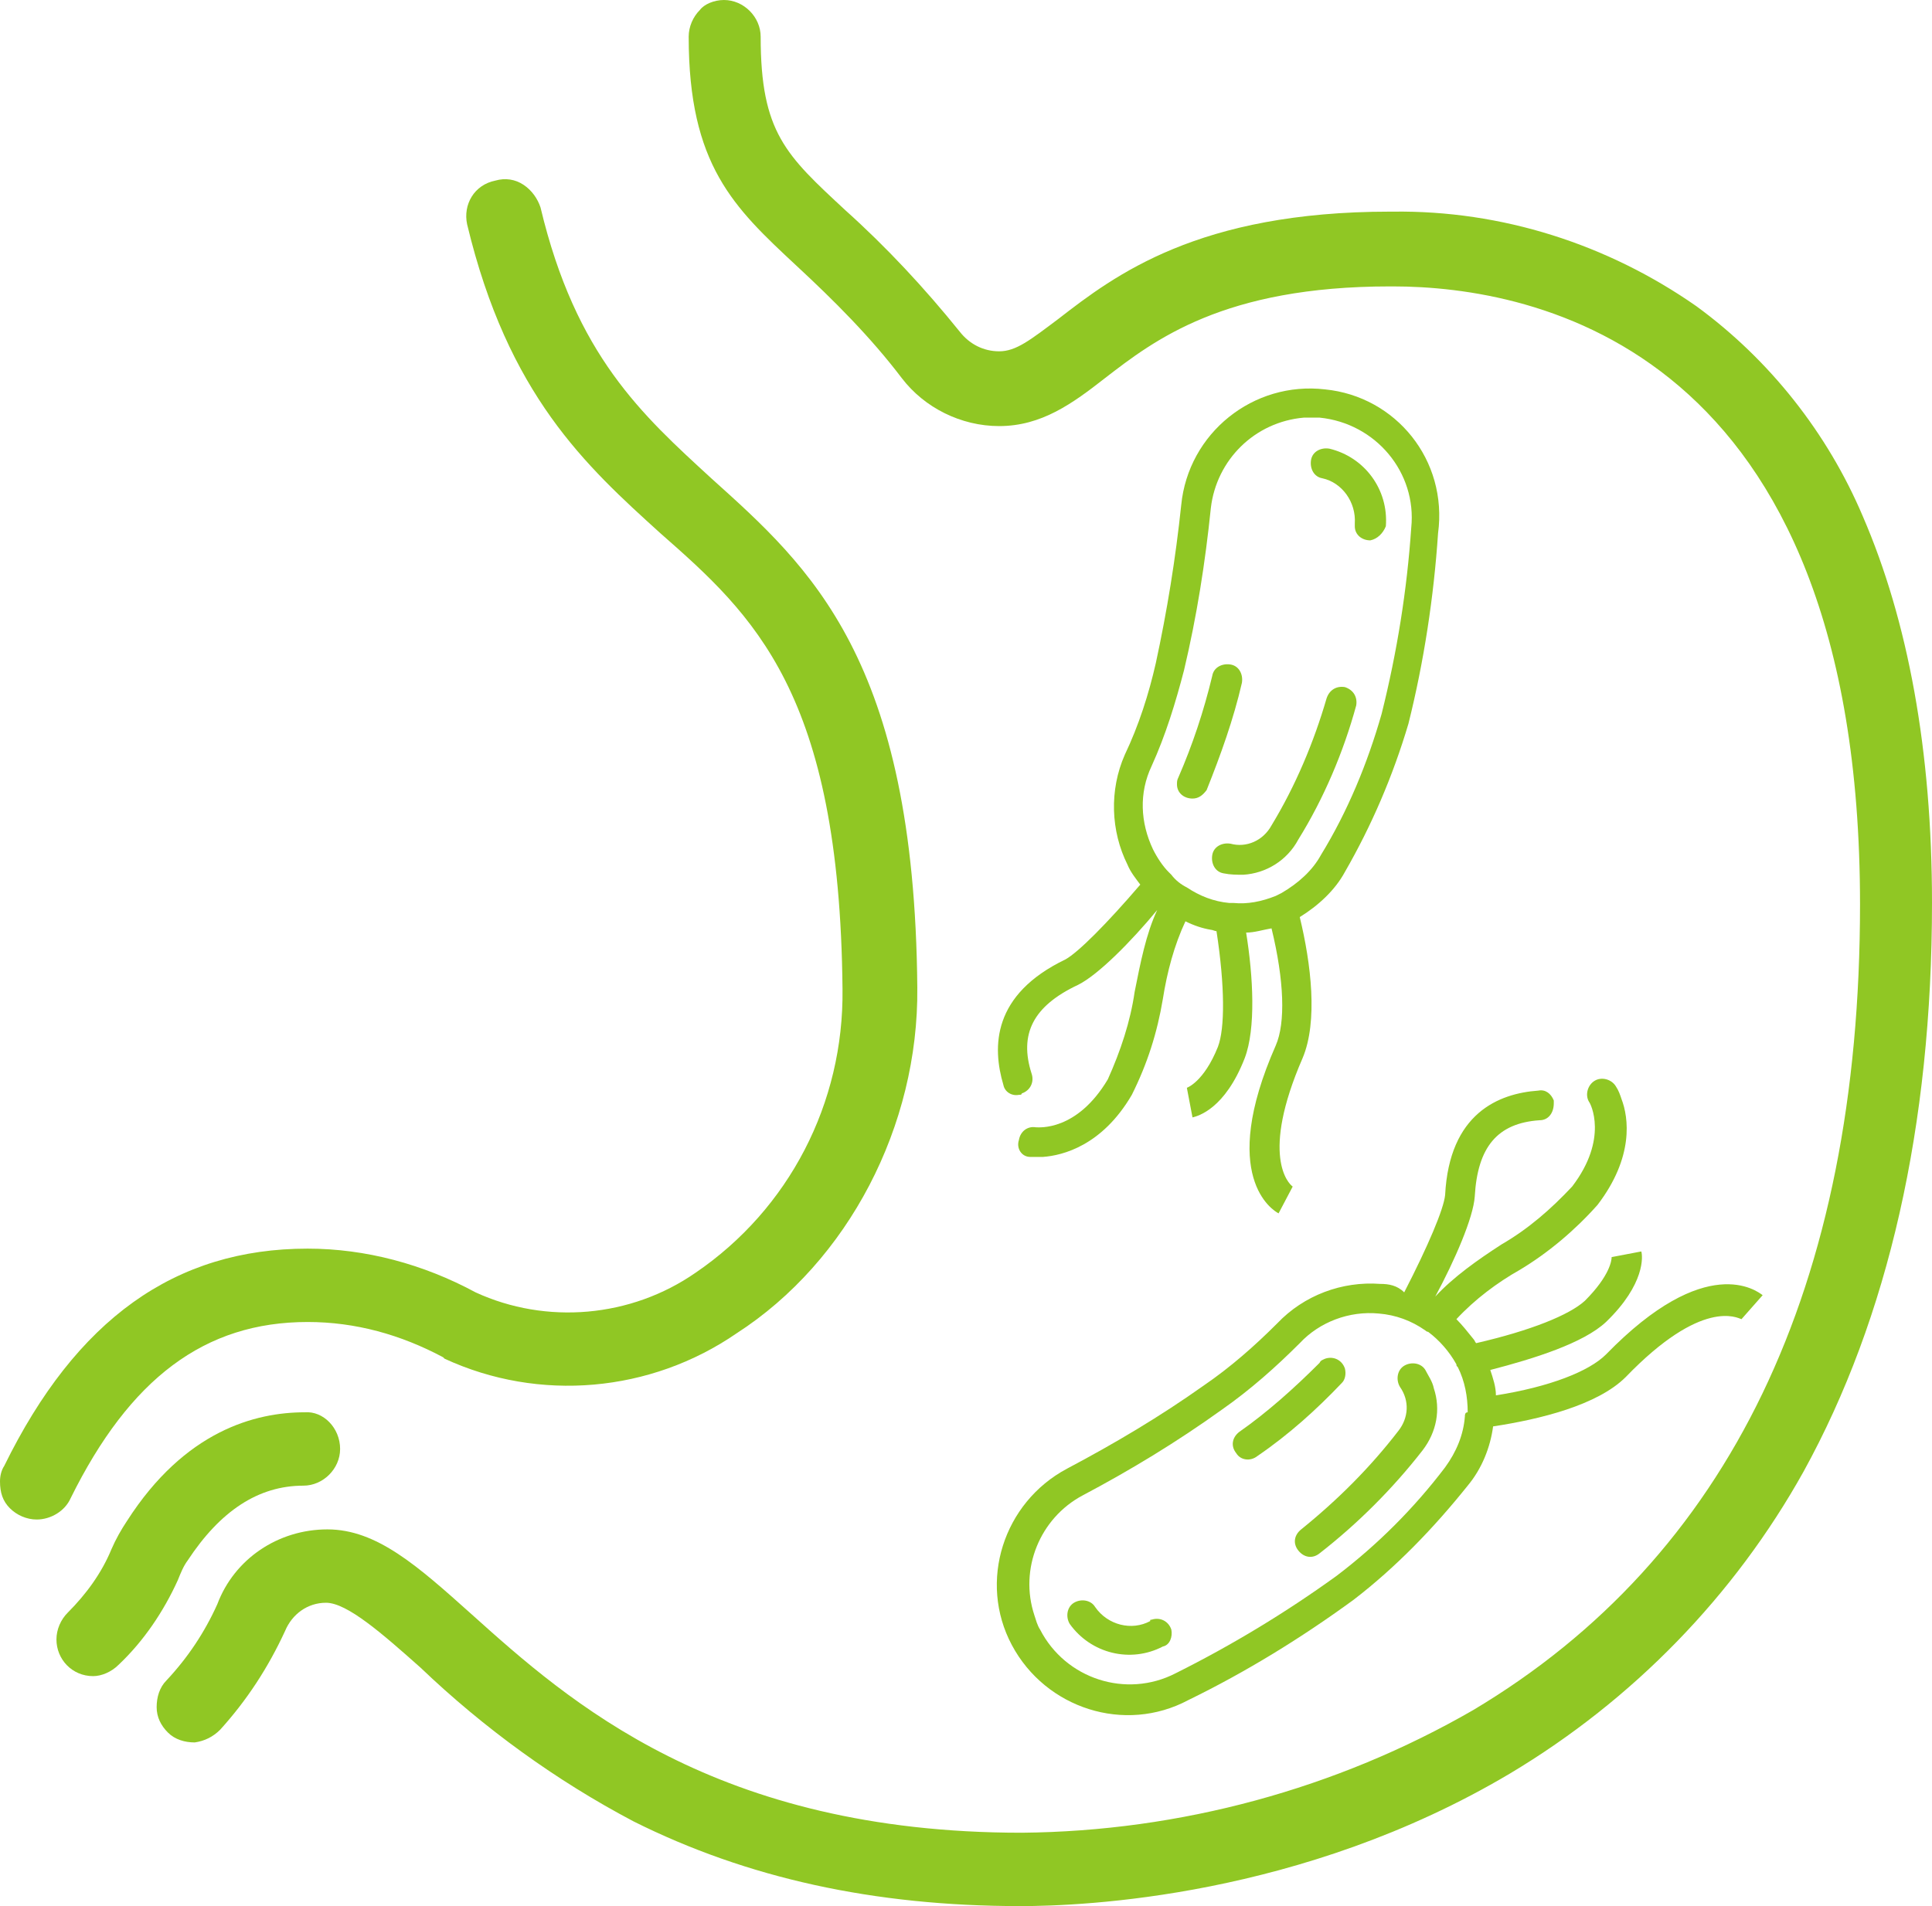 <?xml version="1.0" encoding="utf-8"?>
<!-- Generator: Adobe Illustrator 27.4.1, SVG Export Plug-In . SVG Version: 6.00 Build 0)  -->
<svg version="1.1" id="Layer_1" xmlns="http://www.w3.org/2000/svg" xmlns:xlink="http://www.w3.org/1999/xlink" x="0px" y="0px"
	 viewBox="0 0 136.9 135.1" style="enable-background:new 0 0 136.9 135.1;" xml:space="preserve">
<style type="text/css">
	.st0{fill:#90C724;}
</style>
<path class="st0" d="M93.9,27.6c-5.1-0.6-9.7,3.1-10.2,8.2c-0.4,3.8-1,7.5-1.8,11.2c-0.5,2.2-1.2,4.4-2.2,6.5
	c-1.1,2.5-1,5.4,0.2,7.8c0.2,0.5,0.6,1,0.9,1.4c-2.4,2.8-4.4,4.8-5.3,5.3c-5.2,2.5-5.2,6.2-4.4,8.9c0.1,0.5,0.6,0.8,1.1,0.7
	c0.1,0,0.2,0,0.2-0.1c0.6-0.2,0.9-0.8,0.7-1.4c-0.9-2.8,0.1-4.8,3.3-6.3c1.4-0.7,3.7-3,5.6-5.3c-0.8,1.7-1.2,3.8-1.6,5.8
	c-0.3,2.1-1,4.2-1.9,6.2c-2.2,3.7-4.9,3.4-5.1,3.4c-0.6-0.1-1.1,0.3-1.2,0.9C72,81.4,72.4,82,73,82c0.3,0,0.6,0,0.9,0
	c1.4-0.1,4.2-0.8,6.3-4.4c1.1-2.2,1.8-4.4,2.2-6.8c0.3-1.9,0.8-3.8,1.6-5.5c0.6,0.3,1.2,0.5,1.8,0.6c0.1,0,0.3,0.1,0.4,0.1
	c0.6,3.9,0.6,6.9,0.1,8.2c-1,2.5-2.2,2.9-2.2,2.9c0,0,0,0,0,0l0.4,2.1c0.4-0.1,2.3-0.6,3.7-4.2c0.8-2.1,0.6-5.8,0.1-8.9h0
	c0.6,0,1.2-0.2,1.8-0.3c0.9,3.7,1,6.7,0.3,8.3c-4.1,9.3-0.2,11.7,0.2,11.9l1-1.9c-0.3-0.2-2.3-2.2,0.7-9.1c1.1-2.6,0.6-6.7-0.2-10
	c1.3-0.8,2.5-1.9,3.2-3.2c1.9-3.3,3.4-6.8,4.5-10.5c1.1-4.4,1.8-9,2.1-13.5C102.6,32.6,98.9,28.1,93.9,27.6z M100,37.4
	c-0.3,4.4-1,8.8-2.1,13.2c-1,3.5-2.4,6.9-4.3,10c-0.6,1.1-1.6,2-2.8,2.7c0,0-0.4,0.2-0.4,0.2c-1,0.4-2,0.6-3,0.5c-0.1,0-0.2,0-0.3,0
	c-1.1-0.1-2.1-0.5-3-1.1c-0.4-0.2-0.8-0.5-1.1-0.9c-0.1-0.1-0.1-0.1-0.2-0.2c-0.4-0.4-0.8-1-1.1-1.6c-0.9-1.9-1-4-0.1-5.9
	c1-2.2,1.7-4.5,2.3-6.8c0.9-3.8,1.5-7.6,1.9-11.5c0.4-3.4,3.1-6.1,6.6-6.4c0.4,0,0.8,0,1.1,0C97.5,30,100.4,33.5,100,37.4z"/>
<path id="Path_22695" class="st0" d="M84.5,56.6c-0.6,0-1.1-0.4-1.1-1c0-0.2,0-0.3,0.1-0.5c1-2.3,1.8-4.7,2.4-7.2
	c0.1-0.6,0.7-0.9,1.3-0.8c0.6,0.1,0.9,0.7,0.8,1.3c-0.6,2.6-1.5,5.1-2.5,7.6C85.2,56.4,84.9,56.6,84.5,56.6L84.5,56.6z"/>
<path id="Path_22696" class="st0" d="M88.1,62c-0.5,0-0.9,0-1.4-0.1c-0.6-0.1-0.9-0.7-0.8-1.3c0.1-0.6,0.7-0.9,1.3-0.8l0,0
	c1.1,0.3,2.3-0.2,2.9-1.3c1.7-2.8,3-5.9,3.9-9c0.2-0.6,0.7-0.9,1.3-0.8c0.6,0.2,0.9,0.7,0.8,1.3l0,0c-0.9,3.3-2.3,6.6-4.1,9.5
	C91.2,61,89.7,61.9,88.1,62L88.1,62z"/>
<path id="Path_22697" class="st0" d="M97.1,38.3c-0.6,0-1.1-0.4-1.1-1c0-0.1,0-0.1,0-0.2c0.1-1.5-0.9-2.9-2.3-3.2
	c-0.6-0.1-0.9-0.7-0.8-1.3c0.1-0.6,0.7-0.9,1.3-0.8l0,0c2.5,0.6,4.2,2.9,4,5.5C98,37.8,97.6,38.2,97.1,38.3L97.1,38.3z"/>
<path class="st0" d="M65,70c0.1,9.8-4.9,19.4-12.8,24.5c-6.1,4.2-14,4.9-20.7,1.8l-0.1-0.1c-3-1.6-6.2-2.5-9.6-2.5
	c-7.3,0-12.6,4-16.8,12.5c-0.4,0.9-1.4,1.5-2.4,1.5c-0.7,0-1.4-0.3-1.9-0.8S0,105.8,0,105c0-0.4,0.1-0.8,0.3-1.1
	c5.1-10.4,12.1-15.4,21.5-15.4c4.1,0,8.2,1.1,11.9,3.1c5,2.3,11,1.8,15.6-1.4c6.6-4.5,10.5-12,10.4-20.1c-0.2-21-6.3-26.5-12.9-32.3
	C41.5,33,36,28,33.1,15.9c-0.3-1.4,0.5-2.8,2-3.1c0.7-0.2,1.4-0.1,2,0.3c0.6,0.4,1,1,1.2,1.6c2.5,10.5,7.2,14.7,12.1,19.2
	C57.4,40.2,64.8,46.7,65,70z"/>
<path class="st0" d="M136.9,64c0,15.8-3.1,29.4-9.1,40.3c-4.9,8.8-12.1,16.2-20.8,21.4c-14.8,8.8-30.3,9.4-34.7,9.4
	c-10.4,0-19.4-2-27.4-6c-5.5-2.9-10.6-6.6-15.1-10.9c-2.7-2.4-5.2-4.6-6.7-4.6c-1.3,0-2.4,0.8-2.9,2c-1.2,2.6-2.7,4.9-4.6,7
	c-0.5,0.5-1.1,0.8-1.8,0.9c-0.7,0-1.4-0.2-1.9-0.7c-0.5-0.5-0.8-1.1-0.8-1.8c0-0.7,0.2-1.4,0.7-1.9c1.5-1.6,2.7-3.4,3.6-5.4
	c1.2-3.2,4.3-5.3,7.8-5.3h0c3.5,0,6.4,2.6,10.2,6c6.9,6.2,17.3,15.5,39,15.5c11.2-0.1,22.3-3.1,32-8.7c18.1-10.8,27.4-30,27.4-57.1
	c0-39.5-23.1-43.8-33.1-43.8h-0.2c-11.8,0-16.7,3.8-20.2,6.5c-2.3,1.8-4.5,3.4-7.5,3.4c0,0,0,0,0,0c-2.7,0-5.3-1.3-6.9-3.4
	c-2.2-2.9-4.8-5.5-7.5-8c-4.4-4.1-7.6-7.1-7.6-16.2c0-0.7,0.3-1.4,0.8-1.9C49.9,0.3,50.6,0,51.3,0c0,0,0,0,0,0
	c1.4,0,2.6,1.2,2.6,2.6c0,6.8,1.8,8.4,6,12.3c2.9,2.6,5.6,5.5,8.1,8.6c0.7,0.9,1.7,1.4,2.8,1.4h0c1.2,0,2.2-0.8,4.2-2.3
	c4-3.1,9.9-7.6,23.5-7.6h0.2c7.7-0.1,15.2,2.3,21.5,6.7c5.2,3.8,9.3,9,11.8,14.9C135.2,44,136.9,53.2,136.9,64z"/>
<path class="st0" d="M24.1,102.7c0,1.4-1.2,2.6-2.6,2.6c-3.2,0-5.9,1.8-8.2,5.3c-0.3,0.4-0.5,0.9-0.7,1.4c-1,2.2-2.4,4.3-4.2,6
	c-0.5,0.5-1.2,0.8-1.8,0.8c-1.5,0-2.6-1.2-2.6-2.6c0-0.7,0.3-1.4,0.8-1.9c1.3-1.3,2.4-2.8,3.1-4.5c0.3-0.7,0.7-1.4,1.1-2
	c4.1-6.4,9.1-7.7,12.6-7.7C22.9,100,24.1,101.2,24.1,102.7z"/>
<path id="Path_22695-2" class="st0" d="M95.3,97c-0.2-0.6-0.8-0.9-1.4-0.7c-0.2,0.1-0.3,0.1-0.4,0.3c-1.8,1.8-3.7,3.5-5.7,4.9
	c-0.5,0.4-0.6,1-0.2,1.5c0.3,0.5,1,0.6,1.5,0.2c2.2-1.5,4.2-3.3,6-5.2C95.3,97.8,95.4,97.4,95.3,97L95.3,97z"/>
<path id="Path_22696-2" class="st0" d="M101.6,98.4c-0.1-0.5-0.4-0.9-0.6-1.3c-0.3-0.5-1-0.6-1.5-0.3c-0.5,0.3-0.6,1-0.3,1.5
	c0.7,1,0.6,2.2-0.1,3.1c-2,2.6-4.3,4.9-6.9,7c-0.5,0.4-0.6,1-0.2,1.5c0.4,0.5,1,0.6,1.5,0.2c2.7-2.1,5.2-4.6,7.3-7.3
	C101.8,101.5,102.1,99.9,101.6,98.4L101.6,98.4z"/>
<path id="Path_22697-2" class="st0" d="M83,115.5c-0.2-0.6-0.8-0.9-1.4-0.7c-0.1,0-0.1,0-0.1,0.1c-1.3,0.7-3,0.3-3.9-1
	c-0.3-0.5-1-0.6-1.5-0.3s-0.6,1-0.3,1.5c1.5,2.1,4.3,2.8,6.6,1.6C82.9,116.6,83.1,116,83,115.5L83,115.5z"/>
<path class="st0" d="M124.9,91.8c-0.4-0.3-4-3.1-11.1,4.2c-1.2,1.2-4,2.3-7.8,2.9c0-0.6-0.2-1.2-0.4-1.8c0,0,0,0,0,0
	c3.1-0.8,6.6-1.9,8.2-3.4c2.8-2.7,2.6-4.7,2.5-5l-2.1,0.4c0,0,0,0,0,0c0,0.2-0.1,1.3-1.9,3.1c-1.1,1-3.8,2.1-7.7,3c0,0,0,0,0,0
	c-0.1-0.1-0.1-0.2-0.2-0.3c-0.4-0.5-0.8-1-1.2-1.4c1.3-1.4,2.9-2.6,4.5-3.5c2-1.2,3.9-2.8,5.5-4.6c2.6-3.4,2.2-6.2,1.7-7.5
	c-0.1-0.3-0.2-0.6-0.4-0.9c-0.3-0.5-1-0.7-1.5-0.4c-0.5,0.3-0.7,1-0.4,1.5c0.1,0.1,1.4,2.6-1.2,6c-1.5,1.6-3.1,3-5,4.1
	c-1.7,1.1-3.4,2.3-4.7,3.7c1.4-2.6,2.7-5.6,2.8-7.1c0.2-3.5,1.6-5.2,4.6-5.4c0.6,0,1-0.5,1-1.2c0-0.1,0-0.2,0-0.2
	c-0.2-0.5-0.6-0.8-1.1-0.7c-2.8,0.2-6.3,1.6-6.6,7.4c-0.1,1-1.2,3.6-2.9,6.9C99,91.1,98.4,91,97.8,91c-2.7-0.2-5.4,0.8-7.3,2.8
	c-1.6,1.6-3.3,3.1-5.2,4.4c-3.1,2.2-6.3,4.1-9.7,5.9c-4.5,2.4-6.3,8-3.9,12.5c2.4,4.5,8,6.3,12.5,3.9c4.1-2,8-4.4,11.7-7.1
	c3-2.3,5.7-5.1,8.1-8.1c1-1.2,1.6-2.7,1.8-4.2c3.3-0.5,7.4-1.5,9.4-3.5c5.4-5.6,7.9-4.2,8.2-4.1l0,0L124.9,91.8z M103.8,100.4
	c-0.1,1.3-0.6,2.5-1.4,3.6c-2.2,2.9-4.8,5.5-7.7,7.7c-3.6,2.6-7.4,4.9-11.4,6.9c-3.5,1.8-7.8,0.4-9.6-3.1c-0.2-0.3-0.3-0.7-0.4-1
	c-1.1-3.3,0.4-6.9,3.4-8.5c3.4-1.8,6.7-3.8,9.9-6.1c2-1.4,3.8-3,5.5-4.7c1.4-1.5,3.5-2.3,5.6-2.1c1.2,0.1,2.3,0.5,3.3,1.2
	c0,0,0.1,0.1,0.2,0.1c0.8,0.6,1.5,1.4,2,2.3c0,0.1,0,0.1,0.1,0.2c0.5,1,0.7,2.1,0.7,3.2C103.8,100.1,103.8,100.3,103.8,100.4z"/>
</svg>
